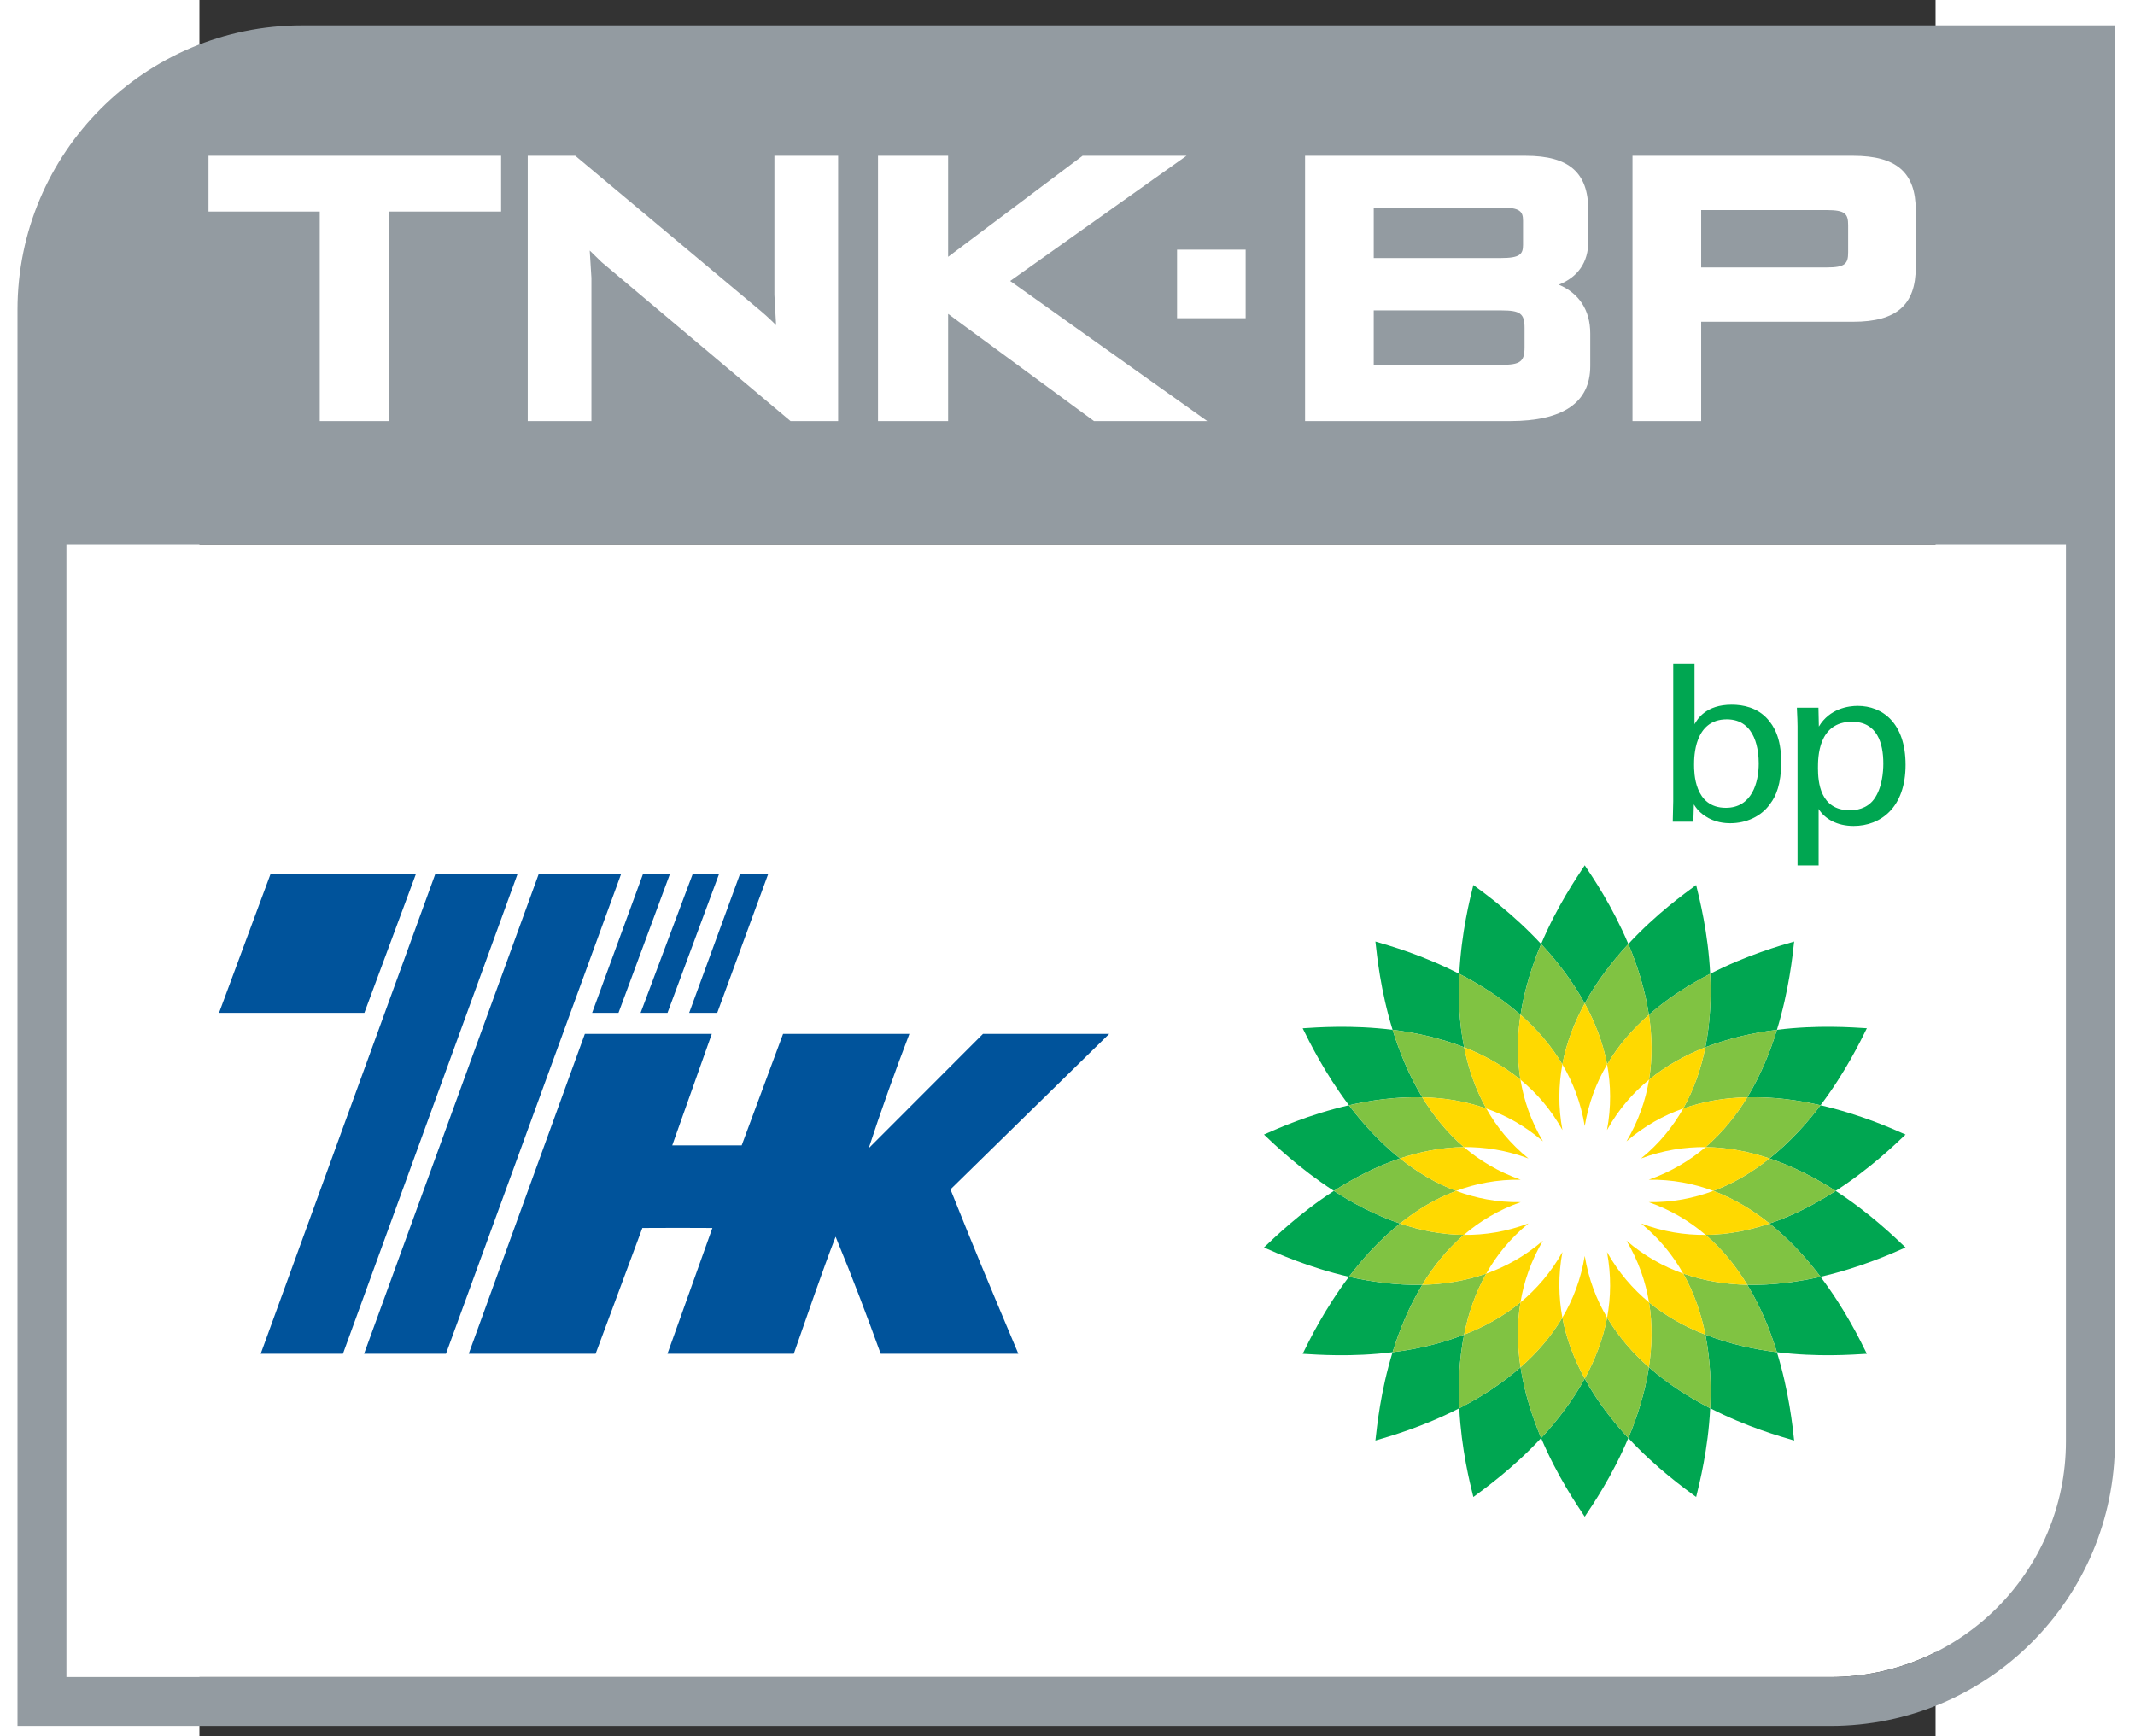 <?xml version="1.0" encoding="UTF-8" standalone="no"?>
<!-- Generator: Adobe Illustrator 13.0.0, SVG Export Plug-In . SVG Version: 6.00 Build 14948)  -->
<svg
   xmlns:dc="http://purl.org/dc/elements/1.1/"
   xmlns:cc="http://creativecommons.org/ns#"
   xmlns:rdf="http://www.w3.org/1999/02/22-rdf-syntax-ns#"
   xmlns:svg="http://www.w3.org/2000/svg"
   xmlns="http://www.w3.org/2000/svg"
   xmlns:sodipodi="http://sodipodi.sourceforge.net/DTD/sodipodi-0.dtd"
   xmlns:inkscape="http://www.inkscape.org/namespaces/inkscape"
   version="1.0"
   baseProfile="tiny"
   id="Layer_1"
   x="0px"
   y="0px"
   width="455"
   height="370"
   viewBox="0 0 421.756 421.756"
   xml:space="preserve"
   sodipodi:version="0.32"
   inkscape:version="0.45+0.46pre0+devel"
   sodipodi:docname="TNK-BP.svg"
   inkscape:output_extension="org.inkscape.output.svg.inkscape"><rect x="0" y="0" width="421.756" height="421.756" fill="#333333" stroke="none"/><defs
   id="defs152"><inkscape:perspective
   sodipodi:type="inkscape:persp3d"
   inkscape:vp_x="-50 : 600 : 1"
   inkscape:vp_y="0 : 1000 : 0"
   inkscape:vp_z="700 : 600 : 1"
   inkscape:persp3d-origin="300 : 400 : 1"
   id="perspective156" />
	
	
	
	
	
	
	
	
	
	
	
	
	
	
	
	
	
	
	
	
	
	
	
	
	
	
	
	
	
	
	
	
	
	
	
	
	
	
	
	
	
	
	
	
	
	
	
	
	
	
	
	
	
	
	
	
	
	
	
	
	
	
	
	
	
	
	
	
	
	
	
	
	
</defs><sodipodi:namedview
   inkscape:window-height="944"
   inkscape:window-width="1280"
   inkscape:pageshadow="2"
   inkscape:pageopacity="0.0"
   guidetolerance="10.0"
   gridtolerance="10.0"
   objecttolerance="10.0"
   borderopacity="1.0"
   bordercolor="#666666"
   pagecolor="#ffffff"
   id="base"
   showgrid="false"
   inkscape:zoom="1.0954201"
   inkscape:cx="240.83562"
   inkscape:cy="248.23289"
   inkscape:window-x="-8"
   inkscape:window-y="-8"
   inkscape:current-layer="Layer_1" />
<g
   id="g2607"
   transform="matrix(1.325,0,0,1.325,-68.847,-66.675)"><path
     d="M 394.164,314.624 C 394.164,338.448 374.796,357.812 350.984,357.812 L 27.576,357.812 L 27.576,150.137 L 394.164,150.137 L 394.164,314.624 L 394.164,314.624 z"
     id="path7"
     style="fill:#ffffff" /><path
     d="M 70.762,54.978 C 41.958,54.978 18.607,78.328 18.607,107.129 L 18.607,366.779 L 350.984,366.779 C 379.795,366.779 403.149,343.444 403.149,314.624 L 403.149,54.978 L 70.762,54.978 L 70.762,54.978 z M 394.164,314.624 C 394.164,338.448 374.796,357.812 350.984,357.812 L 27.576,357.812 L 27.576,150.137 L 394.164,150.137 L 394.164,314.624 L 394.164,314.624 z"
     id="path9"
     style="fill:#939ba1" /><path
     d="M 337.842,190.32 C 337.842,193.727 336.636,198.44 331.81,198.44 C 325.991,198.44 325.991,191.899 325.991,190.53 C 325.991,189.192 325.991,182.217 331.979,182.217 C 337.438,182.217 337.842,188.236 337.842,190.32 L 337.842,190.32 z M 326.071,172.1 L 322.169,172.1 L 322.169,197.228 L 322.081,200.982 L 325.856,200.982 L 325.95,197.813 C 326.347,198.439 326.816,199.139 327.982,199.932 C 329.777,201.143 331.642,201.265 332.638,201.265 C 335.512,201.265 338.313,200.055 339.96,197.68 C 340.999,196.317 341.962,194.103 341.962,190.074 C 341.962,185.49 340.548,183.412 339.512,182.217 C 337.606,180.049 334.965,179.539 332.886,179.539 C 328.151,179.539 326.606,182.169 326.071,183.117 L 326.071,172.1 L 326.071,172.1 z"
     id="path11"
     style="fill:#00a651" /><path
     d="M 348.702,191.156 C 348.702,189.282 348.702,182.659 354.944,182.659 C 359.556,182.659 360.683,186.57 360.683,190.32 C 360.683,191.824 360.478,194.814 358.982,196.856 C 357.647,198.688 355.561,198.895 354.568,198.895 C 349.087,198.895 348.702,193.688 348.702,191.156 L 348.702,191.156 z M 344.957,209.006 L 348.822,209.006 L 348.822,198.643 C 349.955,200.475 352.204,201.766 355.237,201.766 C 360.229,201.766 364.764,198.359 364.764,190.567 C 364.764,182.829 360.478,179.755 355.989,179.755 C 354.277,179.755 350.831,180.248 348.865,183.541 L 348.79,180.083 L 344.837,180.083 C 344.921,182.079 344.957,182.581 344.957,183.51 L 344.957,209.006 L 344.957,209.006 z"
     id="path13"
     style="fill:#00a651" /><path
     d="M 313.936,223.412 C 310.992,216.435 307.384,211.142 305.944,208.981 C 304.515,211.142 300.887,216.435 297.951,223.412 C 300.836,226.51 303.674,230.158 305.944,234.314 C 308.203,230.158 311.06,226.51 313.936,223.412 L 313.936,223.412 z"
     id="path15"
     style="fill:#00a651" /><path
     d="M 297.95,314.001 C 300.887,320.963 304.514,326.27 305.943,328.419 C 307.383,326.27 310.991,320.972 313.935,314.001 C 311.059,310.903 308.203,307.238 305.943,303.104 C 303.673,307.238 300.835,310.903 297.95,314.001 L 297.95,314.001 z"
     id="path17"
     style="fill:#00a651" /><path
     d="M 297.95,223.412 C 292.806,217.867 287.598,214.128 285.523,212.594 C 284.897,215.105 283.326,221.314 282.939,228.878 C 286.696,230.81 290.627,233.271 294.172,236.389 C 294.897,231.72 296.314,227.312 297.95,223.412 L 297.95,223.412 z"
     id="path19"
     style="fill:#00a651" /><path
     d="M 313.936,314.001 C 319.07,319.542 324.295,323.272 326.37,324.805 C 326.981,322.304 328.568,316.085 328.946,308.536 C 325.185,306.607 321.258,304.142 317.711,301.023 C 316.995,305.691 315.574,310.102 313.936,314.001 L 313.936,314.001 z"
     id="path21"
     style="fill:#00a651" /><path
     d="M 282.939,228.878 C 276.237,225.432 270.046,223.683 267.567,222.955 C 267.855,225.53 268.49,231.925 270.712,239.143 C 274.912,239.658 279.444,240.644 283.826,242.341 C 282.892,237.73 282.732,233.094 282.939,228.878 L 282.939,228.878 z"
     id="path23"
     style="fill:#00a651" /><path
     d="M 328.945,308.536 C 335.664,311.982 341.852,313.722 344.34,314.451 C 344.054,311.89 343.397,305.489 341.18,298.263 C 337,297.742 332.463,296.754 328.064,295.036 C 328.983,299.675 329.157,304.322 328.945,308.536 L 328.945,308.536 z"
     id="path25"
     style="fill:#00a651" /><path
     d="M 276.153,251.525 C 273.7,247.465 271.967,243.177 270.712,239.144 C 263.21,238.21 256.818,238.703 254.231,238.863 C 255.374,241.172 258.171,246.952 262.713,252.979 C 266.854,252.029 271.438,251.396 276.153,251.525 L 276.153,251.525 z"
     id="path27"
     style="fill:#00a651" /><path
     d="M 335.745,285.899 C 338.209,289.946 339.946,294.245 341.18,298.262 C 348.682,299.196 355.089,298.705 357.666,298.556 C 356.522,296.231 353.732,290.45 349.175,284.431 C 345.062,285.358 340.462,286.005 335.745,285.899 L 335.745,285.899 z"
     id="path29"
     style="fill:#00a651" /><path
     d="M 262.713,252.979 C 255.363,254.665 249.495,257.306 247.132,258.354 C 248.997,260.124 253.614,264.59 259.952,268.682 C 263.482,266.419 267.59,264.232 272.07,262.729 C 268.378,259.787 265.272,256.359 262.713,252.979 L 262.713,252.979 z"
     id="path31"
     style="fill:#00a651" /><path
     d="M 351.949,268.682 C 348.401,270.977 344.303,273.157 339.82,274.664 C 343.514,277.621 346.632,281.056 349.174,284.432 C 356.533,282.744 362.404,280.099 364.764,279.058 C 362.896,277.295 358.287,272.78 351.949,268.682 L 351.949,268.682 z"
     id="path33"
     style="fill:#00a651" /><path
     d="M 272.07,274.664 C 267.59,273.156 263.482,270.976 259.952,268.682 C 253.614,272.781 248.997,277.295 247.132,279.058 C 249.495,280.099 255.363,282.744 262.713,284.432 C 265.272,281.056 268.378,277.621 272.07,274.664 L 272.07,274.664 z"
     id="path35"
     style="fill:#00a651" /><path
     d="M 339.82,262.729 C 344.303,264.232 348.401,266.419 351.949,268.682 C 358.287,264.59 362.896,260.123 364.764,258.354 C 362.405,257.306 356.534,254.665 349.174,252.979 C 346.632,256.359 343.515,259.787 339.82,262.729 L 339.82,262.729 z"
     id="path37"
     style="fill:#00a651" /><path
     d="M 262.713,284.432 C 258.171,290.451 255.373,296.232 254.231,298.557 C 256.819,298.706 263.21,299.197 270.712,298.263 C 271.968,294.245 273.7,289.947 276.153,285.9 C 271.438,286.005 266.854,285.358 262.713,284.432 L 262.713,284.432 z"
     id="path39"
     style="fill:#00a651" /><path
     d="M 349.175,252.979 C 353.733,246.953 356.523,241.172 357.666,238.854 C 355.089,238.703 348.682,238.209 341.18,239.144 C 339.947,243.178 338.209,247.465 335.745,251.525 C 340.462,251.396 345.062,252.029 349.175,252.979 L 349.175,252.979 z"
     id="path41"
     style="fill:#00a651" /><path
     d="M 283.826,295.036 C 279.444,296.754 274.912,297.741 270.712,298.263 C 268.49,305.49 267.856,311.891 267.567,314.451 C 270.046,313.722 276.237,311.982 282.939,308.536 C 282.732,304.322 282.892,299.675 283.826,295.036 L 283.826,295.036 z"
     id="path43"
     style="fill:#00a651" /><path
     d="M 328.063,242.342 C 332.462,240.645 337,239.659 341.179,239.144 C 343.396,231.925 344.053,225.53 344.339,222.956 C 341.852,223.684 335.663,225.424 328.944,228.873 C 329.157,233.094 328.983,237.716 328.063,242.342 L 328.063,242.342 z"
     id="path45"
     style="fill:#00a651" /><path
     d="M 282.939,308.536 C 283.326,316.085 284.897,322.304 285.523,324.805 C 287.598,323.272 292.806,319.542 297.95,314.001 C 296.314,310.102 294.897,305.691 294.173,301.023 C 290.628,304.143 286.696,306.607 282.939,308.536 L 282.939,308.536 z"
     id="path47"
     style="fill:#00a651" /><path
     d="M 328.945,228.872 C 328.567,221.314 326.98,215.105 326.369,212.594 C 324.295,214.128 319.069,217.867 313.935,223.412 C 315.574,227.303 316.995,231.72 317.709,236.389 C 321.257,233.271 325.185,230.803 328.945,228.872 L 328.945,228.872 z"
     id="path49"
     style="fill:#00a651" /><path
     d="M 301.844,245.491 C 302.595,241.469 304.071,237.716 305.944,234.314 C 303.673,230.158 300.836,226.51 297.951,223.412 C 296.315,227.312 294.898,231.72 294.174,236.389 C 297.105,238.964 299.759,241.965 301.844,245.491 L 301.844,245.491 z"
     id="path51"
     style="fill:#80c342" /><path
     d="M 310.049,291.921 C 309.283,295.938 307.812,299.684 305.944,303.104 C 308.204,307.239 311.06,310.904 313.936,314.001 C 315.575,310.102 316.996,305.691 317.71,301.023 C 314.784,298.449 312.134,295.429 310.049,291.921 L 310.049,291.921 z"
     id="path53"
     style="fill:#80c342" /><path
     d="M 283.826,242.342 C 287.44,243.769 290.974,245.685 294.162,248.299 C 293.484,244.24 293.581,240.234 294.173,236.389 C 290.628,233.271 286.696,230.81 282.94,228.878 C 282.732,233.094 282.892,237.73 283.826,242.342 L 283.826,242.342 z"
     id="path55"
     style="fill:#80c342" /><path
     d="M 328.063,295.036 C 324.446,293.657 320.91,291.722 317.73,289.124 C 318.401,293.162 318.296,297.158 317.709,301.023 C 321.256,304.142 325.184,306.607 328.944,308.536 C 329.157,304.322 328.983,299.675 328.063,295.036 L 328.063,295.036 z"
     id="path57"
     style="fill:#80c342" /><path
     d="M 287.893,253.575 C 285.866,249.981 284.596,246.164 283.827,242.342 C 279.445,240.645 274.913,239.659 270.713,239.144 C 271.969,243.178 273.701,247.465 276.154,251.525 C 280.034,251.591 284.021,252.209 287.893,253.575 L 287.893,253.575 z"
     id="path59"
     style="fill:#80c342" /><path
     d="M 324,283.848 C 326.025,287.412 327.291,291.231 328.063,295.036 C 332.462,296.754 337,297.741 341.179,298.263 C 339.946,294.245 338.208,289.947 335.744,285.9 C 331.853,285.812 327.871,285.209 324,283.848 L 324,283.848 z"
     id="path61"
     style="fill:#80c342" /><path
     d="M 272.07,262.729 C 275.754,261.494 279.698,260.701 283.786,260.654 C 280.666,257.973 278.171,254.834 276.153,251.526 C 271.437,251.397 266.854,252.03 262.713,252.98 C 265.272,256.359 268.378,259.787 272.07,262.729 L 272.07,262.729 z"
     id="path63"
     style="fill:#80c342" /><path
     d="M 339.82,274.664 C 336.138,275.909 332.198,276.709 328.106,276.745 C 331.219,279.417 333.721,282.566 335.745,285.899 C 340.462,286.004 345.061,285.358 349.175,284.431 C 346.632,281.056 343.515,277.621 339.82,274.664 L 339.82,274.664 z"
     id="path65"
     style="fill:#80c342" /><path
     d="M 282.37,268.682 C 278.526,267.27 275.111,265.155 272.07,262.729 C 267.59,264.232 263.482,266.419 259.952,268.682 C 263.482,270.977 267.59,273.157 272.07,274.664 C 275.111,272.229 278.526,270.113 282.37,268.682 L 282.37,268.682 z"
     id="path67"
     style="fill:#80c342" /><path
     d="M 329.519,268.682 C 333.357,270.114 336.796,272.229 339.821,274.664 C 344.304,273.156 348.402,270.976 351.95,268.682 C 348.402,266.419 344.304,264.232 339.821,262.729 C 336.796,265.154 333.356,267.27 329.519,268.682 L 329.519,268.682 z"
     id="path69"
     style="fill:#80c342" /><path
     d="M 276.153,285.899 C 278.171,282.566 280.666,279.417 283.786,276.745 C 279.698,276.709 275.754,275.914 272.07,274.664 C 268.378,277.621 265.272,281.056 262.713,284.432 C 266.854,285.358 271.438,286.005 276.153,285.899 L 276.153,285.899 z"
     id="path71"
     style="fill:#80c342" /><path
     d="M 335.745,251.525 C 333.722,254.833 331.22,257.973 328.106,260.653 C 332.198,260.7 336.138,261.493 339.82,262.728 C 343.514,259.787 346.632,256.359 349.174,252.978 C 345.062,252.029 340.462,251.396 335.745,251.525 L 335.745,251.525 z"
     id="path73"
     style="fill:#80c342" /><path
     d="M 287.893,283.848 C 284.021,285.209 280.035,285.812 276.154,285.9 C 273.701,289.947 271.968,294.246 270.713,298.263 C 274.913,297.742 279.445,296.754 283.827,295.036 C 284.596,291.23 285.865,287.412 287.893,283.848 L 287.893,283.848 z"
     id="path75"
     style="fill:#80c342" /><path
     d="M 324,253.575 C 327.871,252.209 331.853,251.591 335.745,251.525 C 338.209,247.465 339.946,243.177 341.18,239.144 C 337,239.659 332.463,240.645 328.064,242.342 C 327.291,246.164 326.025,249.98 324,253.575 L 324,253.575 z"
     id="path77"
     style="fill:#80c342" /><path
     d="M 301.844,291.921 C 299.759,295.429 297.106,298.449 294.173,301.024 C 294.898,305.692 296.315,310.102 297.95,314.002 C 300.835,310.904 303.673,307.239 305.943,303.105 C 304.07,299.684 302.595,295.938 301.844,291.921 L 301.844,291.921 z"
     id="path79"
     style="fill:#80c342" /><path
     d="M 294.162,289.124 C 290.974,291.722 287.44,293.657 283.826,295.036 C 282.891,299.675 282.732,304.322 282.939,308.536 C 286.696,306.607 290.627,304.142 294.172,301.023 C 293.581,297.158 293.484,293.162 294.162,289.124 L 294.162,289.124 z"
     id="path81"
     style="fill:#80c342" /><path
     d="M 310.049,245.491 C 312.134,241.965 314.784,238.959 317.71,236.388 C 316.995,231.719 315.574,227.303 313.936,223.411 C 311.06,226.509 308.204,230.157 305.944,234.313 C 307.812,237.716 309.283,241.469 310.049,245.491 L 310.049,245.491 z"
     id="path83"
     style="fill:#80c342" /><path
     d="M 317.73,248.298 C 320.91,245.685 324.446,243.769 328.063,242.341 C 328.983,237.716 329.157,233.093 328.945,228.871 C 325.184,230.803 321.257,233.27 317.71,236.388 C 318.297,240.233 318.401,244.239 317.73,248.298 L 317.73,248.298 z"
     id="path85"
     style="fill:#80c342" /><path
     d="M 301.854,257.525 C 299.753,253.748 297.112,250.721 294.162,248.298 C 294.777,252.076 296.083,255.876 298.279,259.593 C 295.018,256.775 291.505,254.828 287.892,253.574 C 289.749,256.892 292.291,260.031 295.625,262.738 C 291.588,261.223 287.608,260.613 283.785,260.653 C 286.695,263.126 290.129,265.2 294.204,266.632 C 289.892,266.567 285.952,267.342 282.369,268.682 C 285.952,270.024 289.892,270.808 294.204,270.742 C 290.129,272.174 286.695,274.253 283.785,276.746 C 287.608,276.787 291.588,276.173 295.625,274.645 C 292.291,277.38 289.749,280.506 287.892,283.848 C 291.504,282.567 295.018,280.624 298.279,277.81 C 296.083,281.531 294.777,285.334 294.162,289.124 C 297.112,286.673 299.754,283.645 301.854,279.895 C 301.059,284.13 301.151,288.151 301.843,291.921 C 303.796,288.615 305.242,284.862 305.943,280.609 C 306.653,284.862 308.085,288.615 310.048,291.921 C 310.747,288.15 310.819,284.13 310.026,279.895 C 312.133,283.646 314.764,286.673 317.73,289.124 C 317.113,285.334 315.796,281.53 313.6,277.81 C 316.863,280.624 320.388,282.567 323.999,283.848 C 322.122,280.506 319.6,277.38 316.266,274.645 C 320.298,276.172 324.277,276.787 328.106,276.746 C 325.184,274.253 321.745,272.174 317.674,270.742 C 321.99,270.808 325.94,270.024 329.518,268.682 C 325.94,267.342 321.991,266.567 317.674,266.632 C 321.744,265.2 325.184,263.126 328.106,260.653 C 324.277,260.613 320.298,261.223 316.262,262.738 C 319.6,260.031 322.122,256.892 323.999,253.574 C 320.388,254.832 316.862,256.775 313.6,259.597 C 315.796,255.875 317.113,252.076 317.73,248.298 C 314.764,250.721 312.133,253.748 310.026,257.525 C 310.82,253.283 310.748,249.267 310.048,245.491 C 308.084,248.783 306.652,252.551 305.943,256.798 C 305.243,252.551 303.797,248.784 301.843,245.491 C 301.151,249.267 301.06,253.283 301.854,257.525 L 301.854,257.525 z"
     id="path87"
     style="fill:#ffffff" /><path
     d="M 301.854,257.525 C 301.059,253.283 301.151,249.267 301.843,245.491 C 299.758,241.965 297.105,238.964 294.172,236.388 C 293.58,240.232 293.484,244.239 294.161,248.298 C 297.112,250.722 299.754,253.748 301.854,257.525 L 301.854,257.525 z"
     id="path89"
     style="fill:#ffd900" /><path
     d="M 310.026,279.895 C 310.82,284.13 310.748,288.151 310.048,291.921 C 312.133,295.429 314.783,298.449 317.709,301.024 C 318.296,297.159 318.4,293.163 317.73,289.125 C 314.765,286.673 312.134,283.646 310.026,279.895 L 310.026,279.895 z"
     id="path91"
     style="fill:#ffd900" /><path
     d="M 294.162,248.298 C 290.974,245.685 287.44,243.769 283.826,242.341 C 284.596,246.163 285.865,249.98 287.892,253.574 C 291.504,254.828 295.018,256.775 298.279,259.593 C 296.083,255.876 294.777,252.076 294.162,248.298 L 294.162,248.298 z"
     id="path93"
     style="fill:#ffd900" /><path
     d="M 317.73,289.124 C 320.91,291.722 324.446,293.657 328.063,295.036 C 327.291,291.23 326.025,287.412 324,283.848 C 320.389,282.567 316.863,280.624 313.601,277.81 C 315.797,281.53 317.113,285.334 317.73,289.124 L 317.73,289.124 z"
     id="path95"
     style="fill:#ffd900" /><path
     d="M 295.626,262.738 C 292.292,260.031 289.75,256.892 287.893,253.574 C 284.021,252.208 280.035,251.59 276.154,251.524 C 278.172,254.832 280.667,257.972 283.787,260.652 C 287.609,260.613 291.589,261.224 295.626,262.738 L 295.626,262.738 z"
     id="path97"
     style="fill:#ffd900" /><path
     d="M 316.267,274.645 C 319.601,277.38 322.123,280.506 324,283.848 C 327.871,285.209 331.853,285.812 335.745,285.9 C 333.722,282.567 331.22,279.418 328.106,276.746 C 324.277,276.786 320.299,276.172 316.267,274.645 L 316.267,274.645 z"
     id="path99"
     style="fill:#ffd900" /><path
     d="M 294.205,266.632 C 290.13,265.2 286.696,263.126 283.786,260.653 C 279.698,260.7 275.754,261.493 272.07,262.728 C 275.111,265.154 278.526,267.269 282.37,268.681 C 285.953,267.342 289.894,266.566 294.205,266.632 L 294.205,266.632 z"
     id="path101"
     style="fill:#ffd900" /><path
     d="M 317.675,270.741 C 321.745,272.173 325.185,274.252 328.107,276.745 C 332.199,276.709 336.139,275.909 339.821,274.664 C 336.797,272.228 333.357,270.113 329.519,268.682 C 325.94,270.023 321.991,270.808 317.675,270.741 L 317.675,270.741 z"
     id="path103"
     style="fill:#ffd900" /><path
     d="M 282.37,268.682 C 278.526,270.114 275.111,272.229 272.07,274.664 C 275.754,275.914 279.698,276.709 283.786,276.745 C 286.696,274.252 290.13,272.173 294.205,270.741 C 289.894,270.808 285.953,270.023 282.37,268.682 L 282.37,268.682 z"
     id="path105"
     style="fill:#ffd900" /><path
     d="M 329.519,268.682 C 333.357,267.27 336.796,265.155 339.821,262.729 C 336.139,261.494 332.199,260.701 328.107,260.654 C 325.185,263.127 321.746,265.201 317.675,266.633 C 321.991,266.566 325.94,267.342 329.519,268.682 L 329.519,268.682 z"
     id="path107"
     style="fill:#ffd900" /><path
     d="M 295.626,274.645 C 291.589,276.172 287.609,276.787 283.786,276.746 C 280.666,279.418 278.171,282.567 276.153,285.9 C 280.034,285.812 284.02,285.21 287.892,283.848 C 289.75,280.506 292.292,277.38 295.626,274.645 L 295.626,274.645 z"
     id="path109"
     style="fill:#ffd900" /><path
     d="M 316.263,262.738 C 320.299,261.223 324.278,260.613 328.107,260.653 C 331.22,257.972 333.722,254.833 335.746,251.525 C 331.853,251.591 327.872,252.209 324.001,253.575 C 322.123,256.893 319.601,260.031 316.263,262.738 L 316.263,262.738 z"
     id="path111"
     style="fill:#ffd900" /><path
     d="M 301.844,291.921 C 302.595,295.938 304.071,299.684 305.944,303.104 C 307.812,299.684 309.284,295.938 310.049,291.921 C 308.085,288.615 306.653,284.862 305.944,280.609 C 305.243,284.862 303.797,288.615 301.844,291.921 L 301.844,291.921 z"
     id="path113"
     style="fill:#ffd900" /><path
     d="M 301.854,279.895 C 299.753,283.646 297.112,286.673 294.162,289.124 C 293.484,293.162 293.581,297.158 294.173,301.023 C 297.106,298.449 299.759,295.428 301.844,291.92 C 301.151,288.15 301.06,284.13 301.854,279.895 L 301.854,279.895 z"
     id="path115"
     style="fill:#ffd900" /><path
     d="M 287.893,283.848 C 285.866,287.412 284.596,291.231 283.827,295.036 C 287.441,293.657 290.975,291.722 294.163,289.124 C 294.778,285.334 296.084,281.53 298.28,277.81 C 295.019,280.624 291.505,282.566 287.893,283.848 L 287.893,283.848 z"
     id="path117"
     style="fill:#ffd900" /><path
     d="M 310.049,245.491 C 309.283,241.469 307.812,237.716 305.944,234.314 C 304.071,237.716 302.595,241.469 301.844,245.491 C 303.797,248.783 305.243,252.551 305.944,256.798 C 306.653,252.551 308.085,248.784 310.049,245.491 L 310.049,245.491 z"
     id="path119"
     style="fill:#ffd900" /><path
     d="M 310.026,257.525 C 312.133,253.748 314.764,250.721 317.73,248.298 C 318.401,244.239 318.296,240.233 317.709,236.388 C 314.783,238.959 312.133,241.964 310.048,245.491 C 310.748,249.267 310.82,253.283 310.026,257.525 L 310.026,257.525 z"
     id="path121"
     style="fill:#ffd900" /><path
     d="M 324,253.575 C 326.025,249.981 327.291,246.164 328.063,242.342 C 324.446,243.769 320.91,245.685 317.73,248.299 C 317.113,252.077 315.796,255.877 313.6,259.598 C 316.863,256.775 320.389,254.833 324,253.575 L 324,253.575 z"
     id="path123"
     style="fill:#ffd900" /><polygon
     points="82.202,236.038 55.557,236.038 64.976,210.637 91.628,210.637 82.202,236.038 "
     id="polygon125"
     style="fill:#00539b" /><polygon
     points="78.273,298.549 63.195,298.549 95.182,210.637 110.262,210.637 78.273,298.549 "
     id="polygon127"
     style="fill:#00539b" /><polygon
     points="97.163,298.549 82.148,298.549 114.144,210.637 129.25,210.637 97.163,298.549 "
     id="polygon129"
     style="fill:#00539b" /><polygon
     points="128.793,236.038 123.958,236.038 133.263,210.637 138.202,210.637 128.793,236.038 "
     id="polygon131"
     style="fill:#00539b" /><polygon
     points="137.779,236.038 132.847,236.038 142.375,210.637 147.207,210.637 137.779,236.038 "
     id="polygon133"
     style="fill:#00539b" /><polygon
     points="146.896,236.038 141.751,236.038 151.05,210.637 156.216,210.637 146.896,236.038 "
     id="polygon135"
     style="fill:#00539b" /><path
     d="M 138.649,260.333 L 151.38,260.333 L 158.966,239.891 L 182.126,239.891 C 179.604,246.461 176.861,254.147 174.672,260.858 L 195.615,239.891 L 218.758,239.891 L 189.659,268.407 C 194.459,280.374 196.033,284.128 202.103,298.549 L 176.867,298.549 C 174.389,291.722 171.911,285.103 168.6,277.085 C 166.199,283.243 163.137,292.287 160.932,298.549 L 137.768,298.549 L 146.006,275.481 C 141.78,275.452 137.8,275.452 133.169,275.481 L 124.598,298.549 L 101.334,298.549 L 122.626,239.891 L 145.898,239.891 L 138.649,260.333 L 138.649,260.333 z"
     id="path137"
     style="fill:#00539b" /><path
     d="M 106.326,78.882 L 53.623,78.882 L 53.623,89.112 C 53.623,89.112 72.287,89.112 74.019,89.112 C 74.019,90.917 74.019,127.53 74.019,127.53 L 86.787,127.53 C 86.787,127.53 86.787,90.917 86.787,89.112 C 88.513,89.112 107.271,89.112 107.271,89.112 L 107.271,78.882 L 106.326,78.882 L 106.326,78.882 z"
     id="path139"
     style="fill:#ffffff" /><path
     d="M 168.11,78.882 L 157.379,78.882 L 157.379,104.381 C 157.379,104.381 157.549,107.538 157.687,109.937 C 156.615,108.869 155.449,107.791 154.027,106.634 L 120.87,78.882 L 112.152,78.882 L 112.152,127.53 L 123.831,127.53 L 123.831,101.301 C 123.831,101.301 123.655,98.487 123.522,96.262 C 124.595,97.311 125.7,98.389 125.7,98.389 C 125.711,98.396 160.334,127.53 160.334,127.53 L 169.061,127.53 L 169.061,78.882 L 168.11,78.882 L 168.11,78.882 z"
     id="path141"
     style="fill:#ffffff" /><path
     d="M 229.973,78.882 L 213.88,78.882 C 213.88,78.882 191.904,95.396 189.227,97.412 C 189.227,94.322 189.227,78.882 189.227,78.882 L 176.371,78.882 L 176.371,127.53 L 189.227,127.53 C 189.227,127.53 189.227,110.97 189.227,107.878 C 191.912,109.861 215.969,127.53 215.969,127.53 L 236.736,127.53 C 236.736,127.53 202.642,103.289 200.6,101.842 C 202.63,100.408 232.934,78.882 232.934,78.882 L 229.973,78.882 L 229.973,78.882 z"
     id="path143"
     style="fill:#ffffff" /><path
     d="M 301.19,102.518 C 304.676,101.141 306.598,98.43 306.598,94.601 L 306.598,88.888 C 306.598,81.959 303.057,78.883 295.132,78.883 L 255.617,78.883 L 254.668,78.883 L 254.668,127.531 L 292.23,127.531 C 301.991,127.531 306.955,124.134 306.955,117.435 L 306.955,111.456 C 306.955,107.162 304.865,104.076 301.19,102.518 L 301.19,102.518 z M 267.259,88.376 C 269.011,88.376 290.6,88.376 290.6,88.376 C 294.08,88.376 294.632,89.092 294.632,90.788 L 294.632,95.226 C 294.632,96.927 294.08,97.634 290.6,97.634 C 290.6,97.634 269.011,97.634 267.259,97.634 C 267.259,96.205 267.259,89.83 267.259,88.376 L 267.259,88.376 z M 294.911,113.985 C 294.911,116.64 294.146,117.213 290.599,117.213 C 290.599,117.213 269.01,117.213 267.258,117.213 C 267.258,115.742 267.258,108.691 267.258,107.231 C 269.01,107.231 290.599,107.231 290.599,107.231 C 294.146,107.231 294.911,107.807 294.911,110.457 L 294.911,113.985 L 294.911,113.985 z"
     id="path145"
     style="fill:#ffffff" /><path
     d="M 355.17,78.882 L 315.655,78.882 L 314.7,78.882 L 314.7,127.53 L 327.291,127.53 C 327.291,127.53 327.291,111.013 327.291,109.318 C 329.069,109.318 355.17,109.318 355.17,109.318 C 363.11,109.318 366.637,106.232 366.637,99.307 L 366.637,88.887 C 366.637,81.959 363.11,78.882 355.17,78.882 L 355.17,78.882 z M 354.236,96.583 C 354.236,98.702 353.677,99.358 350.286,99.358 C 350.286,99.358 329.049,99.358 327.291,99.358 C 327.291,97.874 327.291,90.319 327.291,88.838 C 329.049,88.838 350.286,88.838 350.286,88.838 C 353.678,88.838 354.236,89.489 354.236,91.609 L 354.236,96.583 L 354.236,96.583 z"
     id="path147"
     style="fill:#ffffff" /><polygon
     points="243.777,108.667 231.201,108.667 231.201,96.1 243.777,96.1 243.777,108.667 "
     id="polygon149"
     style="fill:#ffffff" /></g>
</svg>